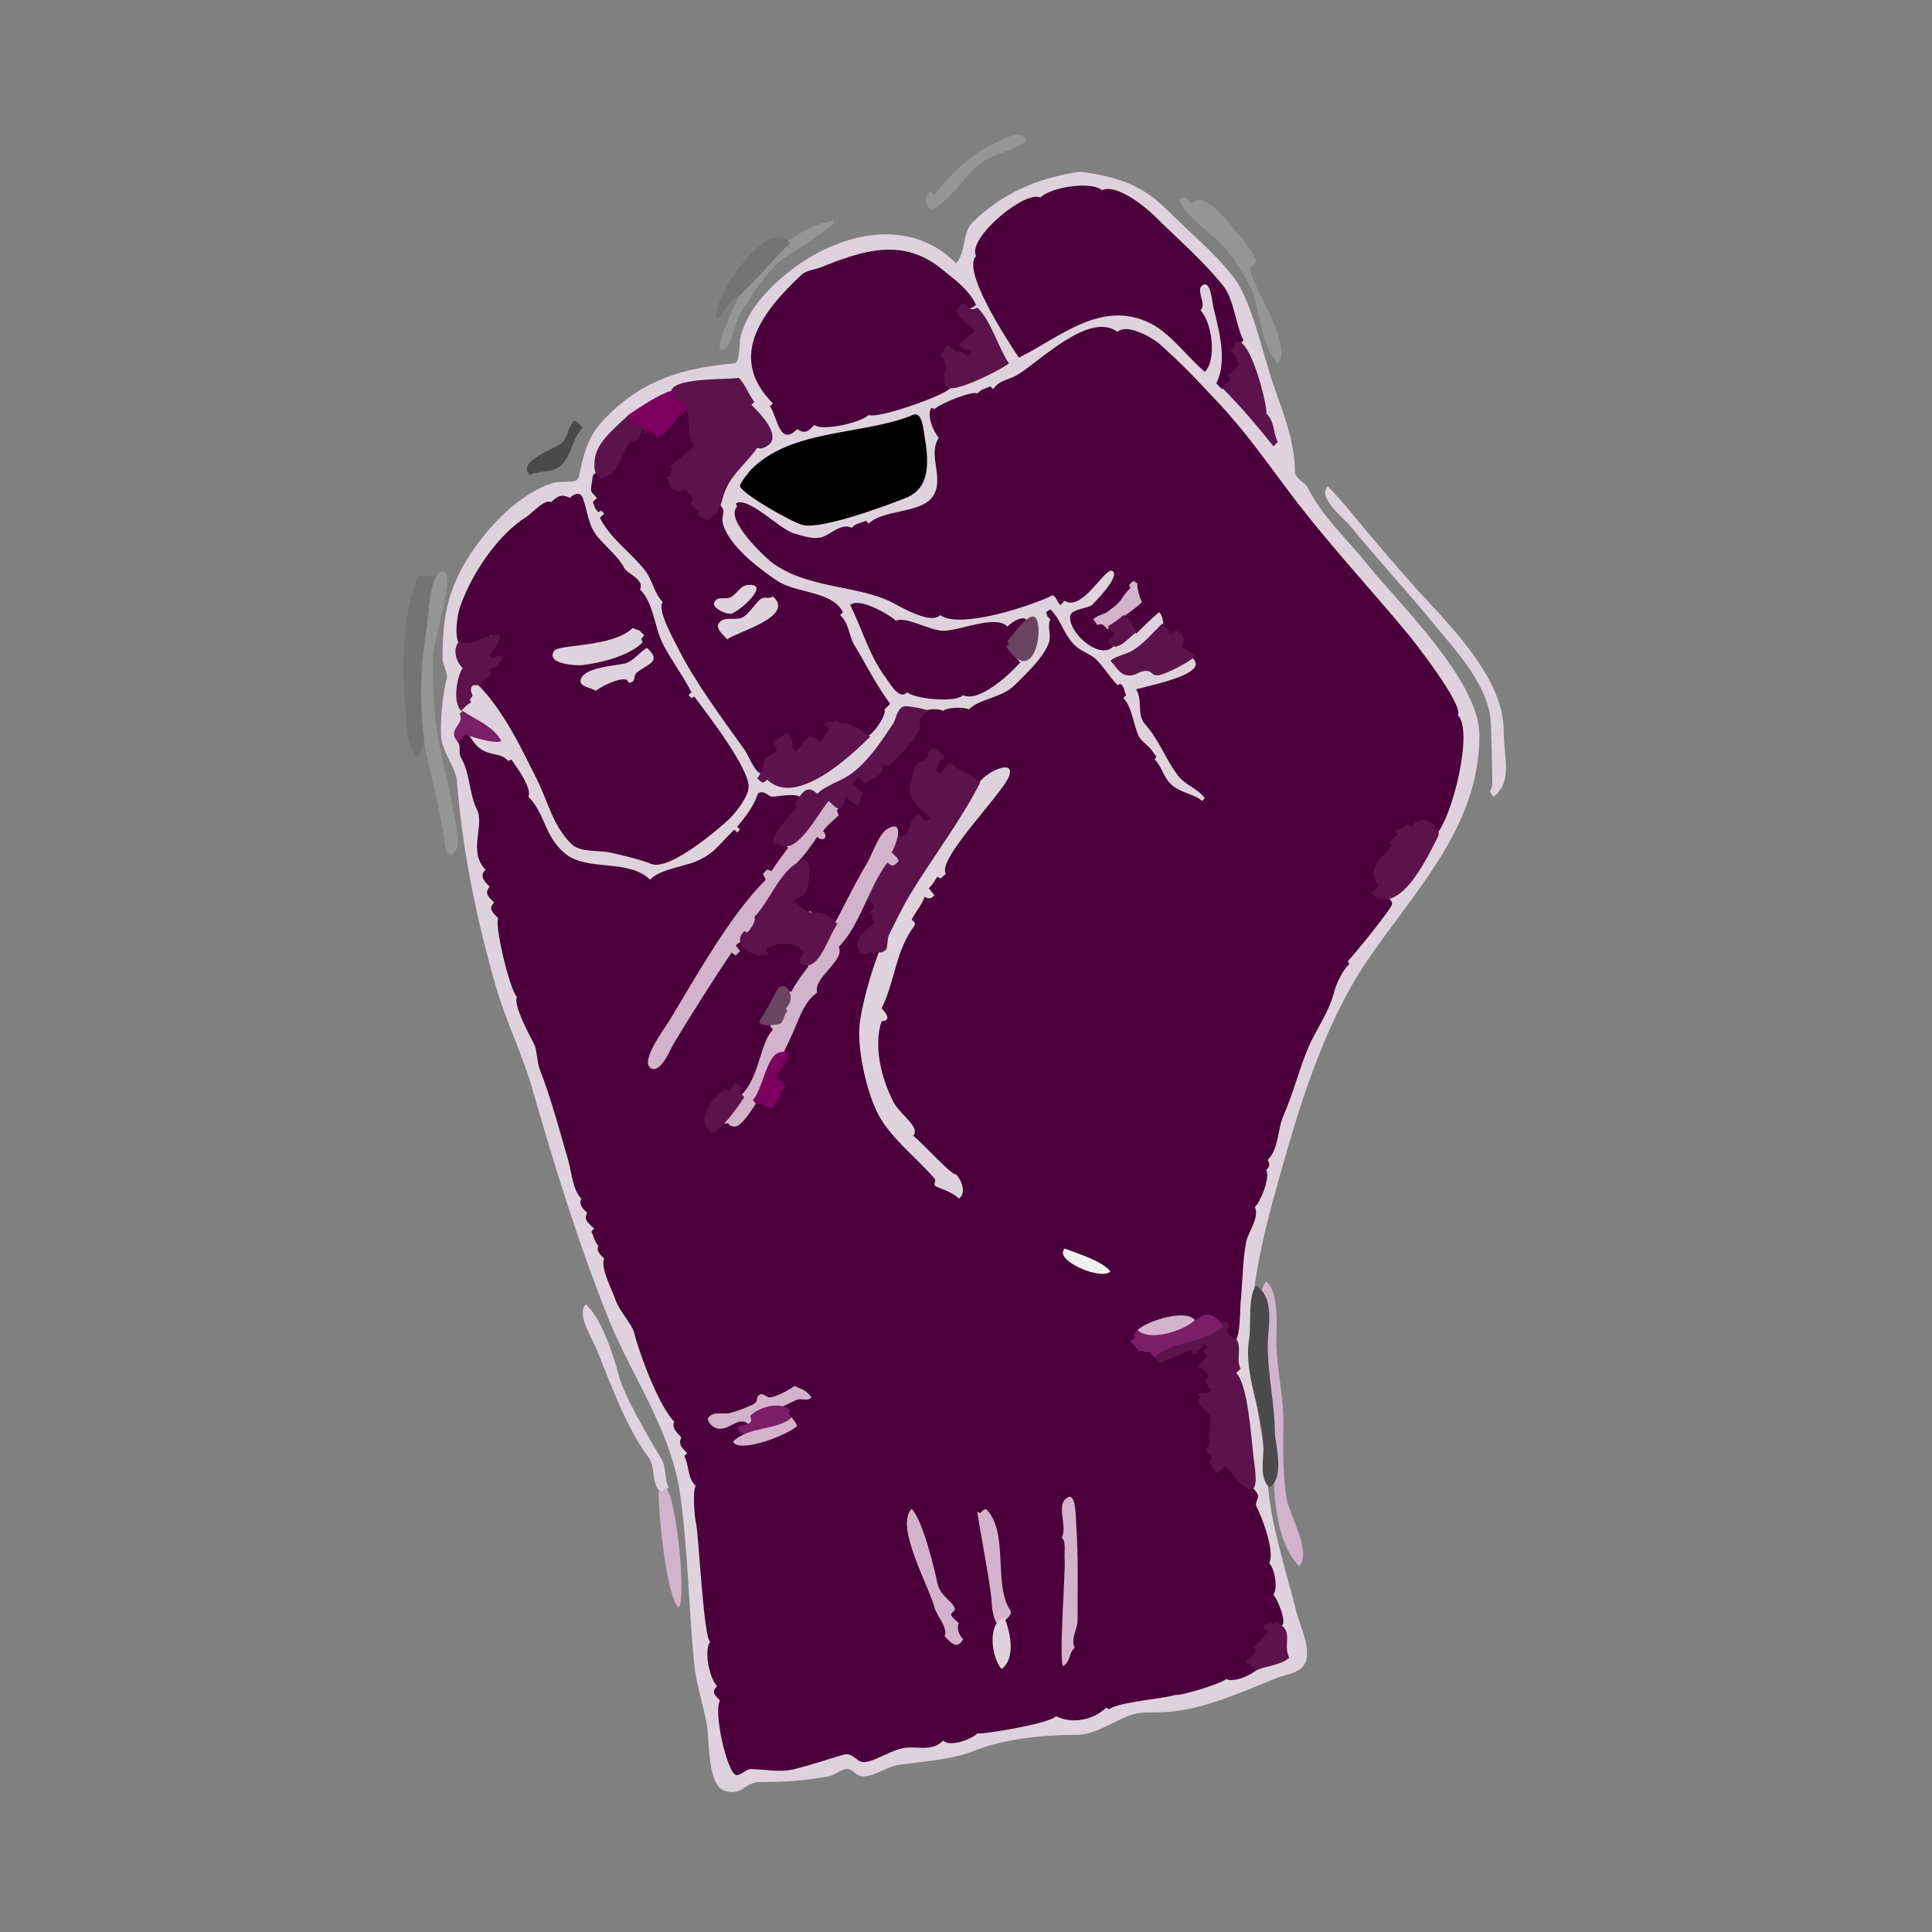<?xml version="1.0" encoding="UTF-8" standalone="no"?>
<!DOCTYPE svg PUBLIC "-//W3C//DTD SVG 1.1//EN" "http://www.w3.org/Graphics/SVG/1.1/DTD/svg11.dtd">
<!-- Created with Vectornator (http://vectornator.io/) -->
<svg height="100%" stroke-miterlimit="10" style="fill-rule:nonzero;clip-rule:evenodd;stroke-linecap:round;stroke-linejoin:round;" version="1.1" viewBox="0 0 16 16" width="100%" xml:space="preserve" xmlns="http://www.w3.org/2000/svg" xmlns:vectornator="http://vectornator.io" xmlns:xlink="http://www.w3.org/1999/xlink">
<rect x="0" y="0" width="16" height="16" fill="#808080" stroke="none"/>
<defs/>
<g id="Layer-1" vectornator:layerName="Layer 1">
<g opacity="1" vectornator:layerName="Group 1">
<path d="M8.947 1.422C8.598 1.472 8.3 1.597 8.047 1.849C7.972 1.924 7.998 2.1 7.917 2.18C7.418 1.681 6.633 2.046 6.271 2.512C6.207 2.594 6.149 2.708 6.129 2.808C6.122 2.842 6.13 3.005 6.081 3.009C5.661 3.048 5.336 3.139 5.027 3.448C4.878 3.597 4.846 3.714 4.802 3.909C4.798 3.928 4.795 3.973 4.767 3.981C4.704 3.998 4.631 3.982 4.565 4.004C4.231 4.116 3.891 4.518 3.76 4.845C3.68 5.046 3.665 5.231 3.665 5.461C3.665 5.5 3.711 5.578 3.701 5.615C3.669 5.728 3.645 5.963 3.653 6.101C3.661 6.223 3.775 6.358 3.784 6.468C3.828 7.037 3.946 7.61 4.104 8.161C4.185 8.448 4.327 8.731 4.411 9.026C4.595 9.667 4.792 10.302 5.039 10.921C5.229 11.394 5.556 11.841 5.631 12.366C5.699 12.837 5.702 13.313 5.75 13.787C5.767 13.958 5.828 14.127 5.856 14.296C5.874 14.4 5.858 14.782 5.998 14.829C6.148 14.879 6.164 14.758 6.295 14.758C6.504 14.758 6.656 14.748 6.863 14.711C6.907 14.703 6.985 14.639 7.029 14.651C7.068 14.662 7.096 14.711 7.147 14.711C7.246 14.711 7.345 14.63 7.443 14.616C7.653 14.586 7.881 14.574 8.071 14.498C8.324 14.396 8.661 14.367 8.924 14.367C9.058 14.367 9.216 14.262 9.338 14.213C9.452 14.168 9.521 14.188 9.67 14.178C9.973 14.156 10.303 14.005 10.582 13.893C10.656 13.864 10.765 13.858 10.807 13.775C10.865 13.658 10.765 13.465 10.736 13.349C10.652 13.011 10.524 12.629 10.499 12.283C10.471 11.896 10.357 11.485 10.357 11.098C10.357 10.569 10.509 10.05 10.653 9.547C10.803 9.023 11.004 8.434 11.304 7.984C11.704 7.385 12.252 6.859 12.252 6.089C12.252 5.636 11.577 4.991 11.328 4.679C11.159 4.468 10.949 4.277 10.831 4.04C10.806 3.991 10.724 3.963 10.724 3.909C10.724 3.645 10.618 3.403 10.534 3.151C10.461 2.931 10.36 2.489 10.227 2.311C10.068 2.099 9.865 1.938 9.682 1.754C9.497 1.57 9.329 1.472 8.947 1.422Z" fill="#ded3dc" fill-rule="nonzero" opacity="1" stroke="none"/>
<path d="M8.225 3.223C8.213 3.211 8.213 3.211 8.201 3.199C8.154 3.223 8.138 3.215 8.095 3.258C8.049 3.235 7.786 3.342 7.739 3.388C7.728 3.382 7.728 3.382 7.716 3.377C7.666 3.426 7.733 3.583 7.775 3.625C7.676 3.774 7.834 3.974 7.716 4.123C7.612 4.252 7.311 4.22 7.195 4.336C7.183 4.324 7.183 4.324 7.171 4.312C7.122 4.336 7.096 4.328 7.053 4.371C6.958 4.324 6.865 4.447 6.78 4.454C6.707 4.461 6.644 4.435 6.579 4.419C6.461 4.389 6.194 4.103 6.093 4.17C6.099 4.182 6.099 4.182 6.105 4.194C5.994 4.305 6.356 4.631 6.389 4.656C6.686 4.878 7.095 4.843 7.384 4.987C7.461 5.026 7.706 5.175 7.787 5.094C7.946 5.213 8.539 5.019 8.722 4.928C8.761 4.966 8.748 4.977 8.782 5.011C8.799 4.993 8.799 4.993 8.817 4.975C8.959 5.07 9.149 4.703 9.208 4.727C9.295 4.762 9.047 5.007 9.042 5.011C9.016 5.035 8.876 5.047 8.865 5.094C8.832 5.223 9.1 5.474 9.22 5.354C9.208 5.343 9.208 5.343 9.196 5.331C9.226 5.295 9.226 5.295 9.255 5.26C9.194 5.188 9.171 5.176 9.101 5.129C9.186 5.045 9.298 4.986 9.386 4.881C9.496 4.954 9.358 5.038 9.291 5.106C9.37 5.185 9.35 5.188 9.409 5.248C9.471 5.187 9.532 5.126 9.599 5.07C9.659 5.13 9.604 5.226 9.694 5.271C9.738 5.227 9.742 5.249 9.788 5.295C9.765 5.325 9.765 5.325 9.741 5.354C9.784 5.397 9.863 5.421 9.895 5.473C9.974 5.6 9.434 5.693 9.409 5.71C9.465 5.794 9.413 5.918 9.48 5.994C9.603 6.132 9.65 6.283 9.753 6.42C9.817 6.505 9.914 6.525 9.978 6.61C9.966 6.622 9.966 6.622 9.954 6.633C9.897 6.576 9.77 6.568 9.694 6.491C9.633 6.431 9.621 6.347 9.563 6.29C9.582 6.252 9.579 6.276 9.551 6.231C9.52 6.179 9.453 6.141 9.433 6.101C9.386 6.007 9.377 5.855 9.303 5.781C9.315 5.769 9.315 5.769 9.326 5.757C9.303 5.71 9.322 5.705 9.279 5.662C9.267 5.668 9.267 5.668 9.255 5.674C9.19 5.608 9.144 5.527 9.078 5.461C9.036 5.419 8.953 5.395 8.9 5.343C8.801 5.243 8.794 5.142 8.699 5.046C8.681 5.058 8.681 5.058 8.663 5.07C8.679 5.116 8.666 5.097 8.699 5.129C8.669 5.19 8.709 5.253 8.687 5.319C8.645 5.446 8.491 5.586 8.403 5.674C8.296 5.781 8.115 5.784 8.024 5.875C7.98 5.853 7.84 5.858 7.811 5.887C7.74 5.852 7.536 5.884 7.609 5.994C7.573 6.03 7.595 6.013 7.538 6.041C7.55 6.059 7.55 6.059 7.562 6.077C7.503 6.136 7.459 6.207 7.396 6.254C7.402 6.266 7.402 6.266 7.408 6.278C7.384 6.302 7.384 6.302 7.36 6.326C7.349 6.314 7.349 6.314 7.337 6.302C7.301 6.32 7.284 6.307 7.254 6.337C7.266 6.349 7.266 6.349 7.278 6.361C7.209 6.444 7.177 6.448 7.112 6.361C7.071 6.402 7.007 6.494 7.053 6.539C7.064 6.533 7.064 6.533 7.076 6.527C7.1 6.551 7.1 6.551 7.124 6.574C7.107 6.608 7.117 6.617 7.088 6.645C6.978 6.535 7.027 6.542 6.97 6.657C6.945 6.706 6.918 6.707 6.899 6.764C6.818 6.764 6.561 7.116 6.602 7.178C6.737 7.043 6.637 7.353 6.65 7.38C6.599 7.431 6.487 7.458 6.591 7.51C6.658 7.543 6.651 7.575 6.709 7.545C6.76 7.597 6.846 7.576 6.91 7.64C7.023 7.556 7.247 7.124 7.301 6.989C7.314 6.956 7.323 6.904 7.36 6.882C7.402 6.857 7.441 6.934 7.455 6.953C7.542 6.91 7.55 6.835 7.609 6.776C7.673 6.839 7.664 6.839 7.728 6.776C7.672 6.665 7.466 6.599 7.621 6.444C7.578 6.358 7.686 6.272 7.739 6.219C7.763 6.237 7.763 6.237 7.787 6.254C7.686 6.355 7.768 6.305 7.728 6.385C7.786 6.443 7.787 6.444 7.858 6.408C7.846 6.397 7.846 6.397 7.834 6.385C7.846 6.373 7.846 6.373 7.858 6.361C7.892 6.395 8.115 6.52 8.142 6.503C8.16 6.493 8.322 6.288 8.343 6.397C8.356 6.458 8.165 6.646 8.118 6.693C7.876 6.936 7.675 7.319 7.526 7.616C7.538 7.628 7.538 7.628 7.55 7.64C7.458 7.732 7.235 8.332 7.313 8.41C7.281 8.442 7.3 8.43 7.254 8.445C7.254 8.851 7.345 9.237 7.657 9.523C7.703 9.566 7.965 9.782 7.941 9.855C7.917 9.926 7.781 9.807 7.763 9.784C7.618 9.59 7.387 9.42 7.289 9.192C7.207 9.001 7.121 8.687 7.159 8.457C7.17 8.389 7.319 7.904 7.313 7.889C7.289 7.829 7.195 7.877 7.171 7.901C7.135 7.865 7.121 7.844 7.159 7.806C7.114 7.761 7.155 7.739 7.195 7.699C7.264 7.769 7.333 7.755 7.242 7.664C7.254 7.652 7.254 7.652 7.266 7.64C7.254 7.628 7.254 7.628 7.242 7.616C7.26 7.58 7.259 7.6 7.23 7.557C7.242 7.545 7.242 7.545 7.254 7.534C7.266 7.539 7.266 7.539 7.278 7.545C7.329 7.494 7.21 7.395 7.171 7.415C7.076 7.463 7.057 7.654 7.029 7.723C7.008 7.774 6.898 7.793 6.934 7.865C6.904 7.895 6.904 7.895 6.875 7.924C6.881 7.936 6.881 7.936 6.887 7.948C6.731 8.103 6.629 8.356 6.531 8.552C6.514 8.586 6.415 8.687 6.437 8.73C6.449 8.754 6.489 8.767 6.508 8.777C6.456 8.829 6.456 8.864 6.401 8.919C6.413 8.931 6.413 8.931 6.425 8.943C6.413 8.955 6.413 8.955 6.401 8.967C6.431 8.996 6.444 8.989 6.484 9.002C6.46 9.026 6.46 9.026 6.437 9.05C6.443 9.061 6.443 9.061 6.449 9.073C6.419 9.103 6.407 9.091 6.377 9.121C6.383 9.132 6.383 9.132 6.389 9.144C6.377 9.156 6.377 9.156 6.366 9.168C6.342 9.144 6.342 9.144 6.318 9.121C6.286 9.137 6.278 9.124 6.247 9.109C6.201 9.155 6.182 9.233 6.129 9.286C6.106 9.31 5.992 9.274 5.892 9.357C5.798 9.264 5.935 9.125 6.01 9.05C6.022 9.061 6.022 9.061 6.034 9.073C6.091 9.016 6.069 9.044 6.105 8.99C6.117 9.002 6.117 9.002 6.129 9.014C6.117 9.026 6.117 9.026 6.105 9.038C6.122 9.071 6.111 9.055 6.141 9.085C6.209 9.039 6.402 8.647 6.354 8.599C6.449 8.505 6.413 8.528 6.33 8.445C6.39 8.385 6.427 8.271 6.484 8.185C6.625 8.298 6.762 8.037 6.662 7.936C6.695 7.887 6.68 7.848 6.638 7.806C6.626 7.818 6.626 7.818 6.614 7.83C6.577 7.792 6.597 7.815 6.555 7.759C6.479 7.834 6.386 7.798 6.306 7.877C6.243 7.829 6.17 7.827 6.105 7.794C5.885 8.014 5.755 8.331 5.584 8.588C5.556 8.629 5.466 8.854 5.406 8.824C5.341 8.792 5.57 8.461 5.608 8.398C5.808 8.065 6.03 7.719 6.247 7.415C6.341 7.283 6.466 7.19 6.543 7.036C6.504 6.997 6.473 6.975 6.437 6.93C6.518 6.848 6.523 6.781 6.626 6.693C6.614 6.675 6.614 6.675 6.602 6.657C6.717 6.542 6.434 6.598 6.401 6.598C6.359 6.598 6.349 6.555 6.295 6.562C6.284 6.564 6.274 6.575 6.271 6.586C6.24 6.68 6.174 6.763 6.105 6.847C6.117 6.858 6.117 6.858 6.129 6.87C6.117 6.882 6.117 6.882 6.105 6.894C6.093 6.882 6.093 6.882 6.081 6.87C5.935 7.016 5.919 7.058 5.797 7.119C5.67 7.182 5.477 7.19 5.383 7.285C5.209 7.111 4.867 7.218 4.684 7.072C4.508 6.931 4.517 6.739 4.376 6.598C4.409 6.532 4.28 6.352 4.234 6.29C4.222 6.296 4.222 6.296 4.21 6.302C4.143 6.235 4.086 6.258 4.009 6.219C3.922 6.176 3.907 6.106 3.855 6.053C3.789 6.119 3.808 6.087 3.784 6.136C3.827 6.179 3.789 6.227 3.819 6.278C3.893 6.401 3.885 6.576 3.95 6.705C4.015 6.835 3.873 7.054 4.021 7.202C3.967 7.256 4.012 7.3 4.056 7.344C4.006 7.395 4.048 7.431 4.092 7.474C4.039 7.527 4.084 7.561 4.127 7.605C4.091 7.641 4.218 8.193 4.281 8.256C4.248 8.323 4.389 8.579 4.423 8.647C4.45 8.7 4.446 8.798 4.471 8.86C4.563 9.091 4.636 9.369 4.708 9.618C4.734 9.711 4.744 9.856 4.814 9.926C4.79 9.975 4.828 10.011 4.862 10.044C4.831 10.106 4.875 10.129 4.921 10.175C4.909 10.187 4.909 10.187 4.897 10.198C4.918 10.241 4.922 10.282 4.956 10.317C4.934 10.361 4.973 10.392 5.004 10.423C4.968 10.494 5.073 10.691 5.098 10.767C5.129 10.858 5.234 10.964 5.252 11.039C5.298 11.22 5.458 11.647 5.584 11.774C5.559 11.824 5.609 11.869 5.643 11.904C5.614 11.962 5.648 11.991 5.691 12.034C5.679 12.046 5.679 12.046 5.667 12.058C5.71 12.143 5.689 12.233 5.762 12.306C5.735 12.333 5.751 12.562 5.762 12.602C5.788 12.708 5.824 13.541 5.88 13.597C5.829 13.674 5.874 13.899 5.939 13.964C5.889 14.015 5.919 14.039 5.963 14.083C5.907 14.167 6.016 14.666 6.093 14.699C6.124 14.712 6.181 14.651 6.212 14.651C6.341 14.651 6.454 14.683 6.579 14.651C6.721 14.616 6.85 14.571 6.981 14.533C7.076 14.506 7.088 14.606 7.171 14.592C7.272 14.575 7.394 14.484 7.503 14.474C7.616 14.463 7.72 14.505 7.811 14.415C7.867 14.471 8.045 14.405 8.095 14.355C8.107 14.368 8.679 14.28 8.746 14.213C8.879 14.28 9.058 14.244 9.161 14.142C9.192 14.158 9.176 14.158 9.208 14.142C9.31 14.091 9.707 14.058 9.729 14.036C9.762 14.052 10.12 13.941 10.155 13.905C10.219 13.937 10.368 13.871 10.416 13.822C10.386 13.793 10.386 13.793 10.357 13.763C10.392 13.722 10.392 13.722 10.428 13.68C10.416 13.668 10.416 13.668 10.404 13.657C10.454 13.582 10.51 13.515 10.57 13.455C10.699 13.52 10.579 13.239 10.546 13.207C10.583 13.151 10.559 12.994 10.511 12.946C10.561 12.845 10.448 12.559 10.404 12.472C10.39 12.444 10.429 12.406 10.416 12.377C10.392 12.324 10.333 12.294 10.298 12.247C10.286 12.253 10.286 12.253 10.274 12.259C10.244 12.229 10.244 12.229 10.215 12.2C10.232 12.182 10.232 12.182 10.25 12.164C10.198 12.112 10.199 12.161 10.155 12.117C10.12 12.147 10.12 12.147 10.084 12.176C10.052 12.143 10.058 12.137 10.073 12.093C10.145 12.093 10.117 12.043 10.084 12.01C10.05 12.028 10.031 12.021 10.013 11.987C10.025 11.975 10.025 11.975 10.037 11.963C10.015 11.919 10.05 11.903 10.084 11.88C10.034 11.779 10.054 11.682 9.942 11.608C9.989 11.546 10.004 11.57 10.061 11.513C10.017 11.469 9.987 11.445 10.037 11.395C9.992 11.349 10.021 11.379 9.954 11.3C9.995 11.259 10.054 11.245 10.002 11.193C10.019 11.175 10.019 11.175 10.037 11.158C9.992 11.068 9.937 11.128 9.883 11.181C9.871 11.169 9.871 11.169 9.859 11.158C9.775 11.2 9.697 11.221 9.611 11.264C9.569 11.223 9.559 11.148 9.492 11.181C9.48 11.169 9.48 11.169 9.469 11.158C9.457 11.164 9.457 11.164 9.445 11.169C9.415 11.14 9.415 11.14 9.386 11.11C9.403 11.092 9.403 11.092 9.421 11.075C9.415 11.063 9.415 11.063 9.409 11.051C9.458 11.002 9.765 10.881 9.848 10.909C9.855 10.911 9.889 10.974 9.919 10.956C9.952 10.936 10.017 10.899 10.061 10.921C10.096 10.938 10.118 10.979 10.155 10.992C10.155 11.039 10.164 11.019 10.132 11.051C10.15 11.075 10.15 11.075 10.167 11.098C10.213 11.083 10.194 11.078 10.227 11.11C10.274 11.063 10.268 10.847 10.274 10.79C10.291 10.623 10.29 10.438 10.321 10.281C10.336 10.209 10.433 10.079 10.392 9.997C10.441 9.948 10.52 9.755 10.487 9.689C10.517 9.659 10.518 9.644 10.499 9.606C10.592 9.513 10.579 9.352 10.629 9.239C10.713 9.05 10.761 8.843 10.842 8.659C10.897 8.535 11.009 8.37 11.044 8.232C11.065 8.148 11.113 8.044 11.174 7.984C11.168 7.972 11.168 7.972 11.162 7.96C11.209 7.913 11.529 7.521 11.529 7.486C11.529 7.445 11.468 7.41 11.435 7.427C11.417 7.409 11.417 7.409 11.399 7.391C11.482 7.287 11.335 7.231 11.446 7.119C11.458 7.125 11.458 7.125 11.47 7.131C11.519 7.082 11.5 7.065 11.553 7.012C11.541 6.995 11.541 6.995 11.529 6.977C11.562 6.945 11.58 6.962 11.612 6.93C11.595 6.906 11.595 6.906 11.577 6.882C11.617 6.842 11.62 6.886 11.66 6.847C11.696 6.883 11.649 6.906 11.695 6.93C11.752 6.958 11.743 6.871 11.719 6.847C11.742 6.823 11.742 6.823 11.766 6.799C11.827 6.845 11.793 6.85 11.837 6.894C11.874 6.876 11.854 6.877 11.896 6.906C12.023 6.78 12.206 6.054 12.074 5.923C12.12 5.832 11.708 5.308 11.648 5.236C11.326 4.85 10.976 4.474 10.677 4.075C10.487 3.822 10.308 3.565 10.073 3.317C9.99 3.23 9.909 3.142 9.824 3.057C9.755 2.988 9.683 2.921 9.611 2.855C9.548 2.798 9.331 2.673 9.255 2.749C9.023 2.574 8.609 2.995 8.426 3.104C8.357 3.146 8.276 3.146 8.225 3.223Z" fill="#4b003b" fill-rule="nonzero" opacity="1" stroke="none"/>
<path d="M4.719 4.123C4.654 4.09 4.619 4.105 4.565 4.158C4.509 4.13 4.408 4.249 4.364 4.277C4.116 4.432 3.897 4.766 3.807 5.035C3.783 5.108 3.734 5.421 3.89 5.343C3.953 5.406 4.017 5.293 4.068 5.26C4.12 5.312 4.082 5.329 4.032 5.378C4.048 5.41 4.048 5.394 4.032 5.425C4.062 5.455 4.062 5.455 4.092 5.485C4.027 5.549 4.005 5.587 3.961 5.674C4.17 5.883 4.319 6.2 4.447 6.456C4.54 6.641 4.574 6.831 4.731 6.989C4.804 7.062 4.964 7.04 5.051 7.06C5.157 7.083 5.309 7.12 5.394 7.155C5.547 7.216 5.975 6.846 6.046 6.776C6.103 6.718 6.2 6.591 6.2 6.515C6.2 6.357 5.861 5.917 5.75 5.769C5.738 5.775 5.738 5.775 5.726 5.781C5.714 5.769 5.714 5.769 5.702 5.757C5.714 5.745 5.714 5.745 5.726 5.733C5.657 5.595 5.559 5.469 5.489 5.331C5.417 5.187 5.415 4.996 5.3 4.881C5.341 4.797 5.194 4.753 5.169 4.703C5.129 4.621 5.014 4.521 4.956 4.454C4.868 4.353 4.869 4.238 4.826 4.123C4.804 4.065 4.747 4.095 4.719 4.123Z" fill="#4b003b" fill-rule="nonzero" opacity="1" stroke="none"/>
<path d="M5.679 3.377C5.645 3.393 5.565 3.407 5.548 3.448C5.536 3.479 5.512 3.572 5.477 3.59C5.42 3.619 5.417 3.496 5.347 3.566C5.306 3.525 5.291 3.539 5.252 3.578C5.27 3.613 5.267 3.593 5.252 3.637C5.24 3.631 5.24 3.631 5.229 3.625C5.155 3.699 5.099 3.795 5.063 3.886C5.039 3.947 4.918 3.884 4.909 3.945C4.889 4.084 4.882 4.061 4.944 4.123C4.927 4.14 4.927 4.14 4.909 4.158C4.931 4.202 4.914 4.199 4.956 4.241C4.968 4.235 4.968 4.235 4.98 4.229C4.992 4.241 4.992 4.241 5.004 4.253C4.986 4.271 4.986 4.271 4.968 4.288C5.052 4.457 5.215 4.568 5.335 4.715C5.405 4.801 5.417 4.915 5.489 4.987C5.437 5.04 5.574 5.287 5.608 5.354C5.755 5.649 5.969 5.933 6.164 6.207C6.201 6.259 6.232 6.356 6.283 6.397C6.338 6.441 6.368 6.308 6.377 6.278C6.442 6.278 6.475 6.224 6.449 6.172C6.478 6.142 6.478 6.142 6.508 6.112C6.526 6.13 6.526 6.13 6.543 6.148C6.526 6.182 6.54 6.227 6.567 6.254C6.64 6.218 6.638 6.134 6.697 6.112C6.756 6.09 6.766 6.196 6.816 6.172C6.856 6.151 6.902 6.056 6.863 6.018C6.875 6.006 6.875 6.006 6.887 5.994C6.918 6.01 6.903 6.01 6.934 5.994C6.946 6.006 6.946 6.006 6.958 6.018C6.969 6.012 6.99 5.997 7.005 6.006C7.059 6.038 7.094 6.07 7.147 6.101C7.207 6.134 7.347 5.919 7.325 5.875C7.349 5.852 7.349 5.852 7.372 5.828C7.258 5.676 7.172 5.502 7.076 5.343C7.026 5.26 7.038 5.174 6.958 5.094C6.97 5.082 6.97 5.082 6.981 5.07C6.892 4.892 6.596 4.916 6.437 4.81C6.294 4.715 6.033 4.519 5.987 4.336C5.968 4.262 6.022 4.241 5.963 4.182C5.904 4.226 5.923 4.234 5.868 4.288C5.803 4.229 5.803 4.229 5.738 4.17C5.837 4.071 5.57 4.023 5.537 3.957C5.582 3.912 5.588 3.909 5.608 3.85C5.806 3.85 5.626 3.951 5.797 3.779C5.779 3.756 5.779 3.756 5.762 3.732C5.773 3.72 5.773 3.72 5.785 3.708C5.715 3.614 5.762 3.46 5.679 3.377Z" fill="#4b003b" fill-rule="nonzero" opacity="1" stroke="none"/>
<path d="M8.616 1.636C8.49 1.573 8.008 1.971 8.083 2.121C7.963 2.241 8.34 2.815 8.438 2.962C8.783 2.79 9.124 2.476 9.528 2.678C9.692 2.76 9.83 2.953 9.978 3.08C10.079 2.979 10.037 2.665 9.942 2.571C10 2.514 9.89 2.396 9.966 2.358C10.028 2.327 10.041 2.516 10.049 2.547C10.098 2.745 10.165 2.991 10.073 3.175C10.096 3.199 10.096 3.199 10.12 3.223C10.169 3.186 10.185 3.193 10.227 3.151C10.209 3.134 10.209 3.134 10.191 3.116C10.203 3.104 10.203 3.104 10.215 3.092C10.338 3.154 10.24 2.928 10.215 2.903C10.256 2.861 10.256 2.861 10.298 2.82C10.235 2.694 10.219 2.479 10.132 2.37C9.958 2.152 9.759 1.985 9.563 1.79C9.487 1.713 9.244 1.517 9.125 1.576C9.047 1.498 8.704 1.547 8.616 1.636Z" fill="#4b003b" fill-rule="nonzero" opacity="1" stroke="none"/>
<path d="M6.401 3.341C6.389 3.353 6.389 3.353 6.377 3.365C6.442 3.462 6.456 3.701 6.602 3.554C6.667 3.597 6.692 3.572 6.745 3.519C6.799 3.573 7.127 3.503 7.195 3.436C7.269 3.473 7.854 3.265 7.87 3.211C7.881 3.172 7.844 3.126 7.822 3.104C7.911 3.015 7.868 3.024 7.811 2.938C7.834 2.915 7.834 2.915 7.858 2.891C7.886 2.919 7.902 2.946 7.941 2.926C7.978 2.964 7.956 2.943 8.012 2.986C8.078 2.919 8.068 2.912 8 2.844C8.038 2.805 8.049 2.818 8.083 2.784C8.077 2.772 8.077 2.772 8.071 2.761C8.083 2.749 8.083 2.749 8.095 2.737C8.041 2.684 7.975 2.639 7.941 2.571C7.959 2.553 7.959 2.553 7.976 2.536C8.017 2.563 8.048 2.559 8.083 2.524C8.018 2.393 7.912 2.32 7.799 2.228C7.473 1.961 7.136 2.078 6.792 2.216C6.743 2.235 6.678 2.238 6.638 2.275C6.297 2.594 6.026 2.965 6.401 3.341Z" fill="#4b003b" fill-rule="nonzero" opacity="1" stroke="none"/>
<path d="M7.562 3.436C7.152 3.606 6.562 3.547 6.223 3.886C6.211 3.898 6.121 4.006 6.129 4.028C6.151 4.094 6.562 4.328 6.65 4.348C6.812 4.384 7.334 4.19 7.503 4.123C7.711 4.039 7.69 3.813 7.657 3.613C7.647 3.556 7.637 3.405 7.562 3.436Z" fill="#000000" fill-rule="nonzero" opacity="1" stroke="none"/>
<path d="M7.041 5.011C7.142 5.213 7.199 5.431 7.337 5.615C7.375 5.666 7.447 5.801 7.514 5.733C7.567 5.786 7.909 5.824 7.976 5.757C8.108 5.823 8.373 5.575 8.45 5.485C8.411 5.445 8.386 5.412 8.355 5.366C8.633 5.067 8.446 5.086 8.343 5.189C8.242 5.087 7.954 5.224 7.811 5.224C7.704 5.224 7.501 5.101 7.42 5.141C7.374 5.095 7.111 4.94 7.041 5.011Z" fill="#4b003b" fill-rule="nonzero" opacity="1" stroke="none"/>
<path d="M5.75 3.684C5.688 3.762 5.616 3.794 5.548 3.862C5.56 3.874 5.56 3.874 5.572 3.886C5.503 3.969 5.545 4.118 5.679 4.052C5.72 4.093 5.762 4.122 5.714 4.17C5.75 4.206 5.75 4.206 5.785 4.241C5.779 4.253 5.779 4.253 5.773 4.265C5.806 4.297 5.824 4.28 5.856 4.312C5.996 4.219 5.959 4.154 6.022 4.028C6.083 3.907 6.198 3.817 6.271 3.708C6.301 3.723 6.338 3.706 6.366 3.684C6.472 3.6 6.283 3.412 6.223 3.353C6.235 3.341 6.235 3.341 6.247 3.329C6.196 3.262 6.176 3.187 6.117 3.128C6.077 3.148 5.525 3.116 5.56 3.258C5.583 3.348 5.668 3.335 5.691 3.412C5.714 3.495 5.689 3.623 5.75 3.684Z" fill="#5c134c" fill-rule="nonzero" opacity="1" stroke="none"/>
<path d="M8.095 6.551C7.634 7.011 7.227 7.822 7.124 8.445C7.088 8.662 7.175 9.033 7.266 9.215C7.366 9.417 7.587 9.583 7.739 9.76C7.761 9.785 7.712 9.811 7.763 9.831C7.818 9.853 7.893 9.878 7.941 9.926C8.007 9.882 7.963 9.771 7.917 9.725C7.885 9.741 7.633 9.458 7.562 9.405C7.629 9.337 7.45 9.229 7.396 9.121C7.301 8.931 7.231 8.667 7.301 8.457C7.39 8.457 7.333 8.382 7.301 8.351C7.413 8.126 7.415 7.875 7.574 7.664C7.589 7.644 7.558 7.625 7.55 7.616C7.582 7.552 7.634 7.495 7.657 7.427C7.694 7.446 7.709 7.445 7.739 7.415C7.716 7.386 7.716 7.386 7.692 7.356C7.725 7.323 7.738 7.299 7.763 7.261C7.804 7.282 7.78 7.278 7.834 7.237C7.75 7.125 8.296 6.58 8.355 6.432C8.43 6.245 8.043 6.446 8.095 6.551Z" fill="#ded3dc" fill-rule="nonzero" opacity="1" stroke="none"/>
<path d="M7.68 6.231C7.714 6.299 7.613 6.291 7.585 6.337C7.568 6.367 7.551 6.472 7.538 6.503C7.498 6.604 7.65 6.722 7.704 6.776C7.638 6.841 7.645 6.722 7.585 6.752C7.533 6.778 7.53 6.961 7.443 6.918C7.327 7.034 7.234 7.265 7.159 7.415C7.22 7.476 7.193 7.445 7.242 7.51C7.224 7.534 7.224 7.534 7.206 7.557C7.218 7.569 7.218 7.569 7.23 7.581C7.212 7.617 7.213 7.597 7.242 7.64C7.204 7.678 7.159 7.707 7.124 7.747C7.095 7.78 7.078 7.953 7.206 7.889C7.254 7.865 7.288 7.914 7.337 7.865C7.351 7.851 7.349 7.769 7.36 7.747C7.409 7.65 7.465 7.529 7.526 7.427C7.722 7.1 7.967 6.783 8.118 6.479C8.041 6.402 7.943 6.387 7.87 6.314C7.819 6.339 7.821 6.375 7.787 6.408C7.769 6.397 7.769 6.397 7.751 6.385C7.78 6.328 7.752 6.319 7.822 6.266C7.749 6.204 7.743 6.168 7.68 6.231Z" fill="#5c134c" fill-rule="nonzero" opacity="1" stroke="none"/>
<path d="M9.551 11.229C9.581 11.258 9.581 11.258 9.611 11.288C9.693 11.247 9.776 11.223 9.859 11.181C9.877 11.199 9.877 11.199 9.895 11.217C9.937 11.189 9.93 11.158 9.978 11.134C9.99 11.146 9.99 11.146 10.002 11.158C9.984 11.175 9.984 11.175 9.966 11.193C9.984 11.211 9.984 11.211 10.002 11.229C9.87 11.36 9.934 11.275 10.013 11.395C9.963 11.445 9.993 11.469 10.037 11.513C9.997 11.553 9.972 11.522 9.919 11.549C9.93 11.56 9.93 11.56 9.942 11.572C9.868 11.647 10.025 11.669 10.025 11.75C10.025 11.786 10.009 11.955 10.013 11.963C9.97 12.006 10 12.033 10.037 12.07C10.025 12.087 10.025 12.087 10.013 12.105C10.05 12.142 10.031 12.173 10.084 12.2C10.114 12.17 10.114 12.17 10.144 12.141C10.22 12.202 10.243 12.292 10.345 12.33C10.431 12.362 10.391 12.149 10.38 12.058C10.361 11.896 10.335 11.467 10.238 11.371C10.256 11.353 10.256 11.353 10.274 11.335C10.238 11.263 10.277 11.182 10.25 11.11C10.238 11.076 10.176 11.075 10.167 11.039C10.154 10.988 10.209 10.971 10.155 10.944C10.148 10.941 10.138 10.94 10.132 10.944C9.959 11.059 9.693 11.087 9.551 11.229Z" fill="#5c134c" fill-rule="nonzero" opacity="1" stroke="none"/>
<path d="M6.543 8.28C6.506 8.317 6.468 8.319 6.496 8.374C6.453 8.417 6.416 8.454 6.377 8.493C6.389 8.511 6.389 8.511 6.401 8.528C6.301 8.628 6.295 8.867 6.176 9.026C6.134 9.081 6.034 9.192 6.022 9.251C6.008 9.32 6.079 9.353 6.129 9.31C6.264 9.194 6.533 8.643 6.602 8.469C6.637 8.383 6.682 8.278 6.768 8.22C6.728 8.099 7.003 7.955 6.946 7.841C7.123 7.664 7.194 7.349 7.349 7.143C7.39 7.184 7.404 7.17 7.443 7.131C7.422 7.087 7.438 7.113 7.384 7.06C7.407 7.029 7.505 6.786 7.36 6.858C7.275 6.901 7.229 7.067 7.183 7.143C7.029 7.4 6.905 7.695 6.745 7.936C6.702 8 6.513 8.22 6.543 8.28Z" fill="#d3b3cc" fill-rule="nonzero" opacity="1" stroke="none"/>
<path d="M6.389 7.214C6.338 7.197 6.363 7.193 6.318 7.237C6.326 7.253 6.334 7.269 6.342 7.285C6.051 7.576 5.788 8.047 5.548 8.445C5.508 8.514 5.29 8.796 5.394 8.848C5.473 8.888 5.553 8.686 5.584 8.635C5.736 8.382 5.894 8.134 6.058 7.889C6.075 7.901 6.075 7.901 6.093 7.913C6.111 7.895 6.111 7.895 6.129 7.877C6.111 7.853 6.111 7.853 6.093 7.83C6.147 7.776 6.315 7.681 6.271 7.593C6.326 7.537 6.622 7.182 6.602 7.143C6.664 7.081 6.72 7.002 6.768 6.93C6.816 6.978 6.864 6.93 6.816 6.882C6.861 6.822 6.898 6.8 6.946 6.752C6.924 6.709 6.917 6.607 6.875 6.586C6.846 6.572 6.741 6.737 6.721 6.764C6.609 6.913 6.493 7.058 6.389 7.214Z" fill="#d3b3cc" fill-rule="nonzero" opacity="1" stroke="none"/>
<path d="M6.247 7.593C6.265 7.629 6.216 7.694 6.188 7.723C6.176 7.717 6.176 7.717 6.164 7.711C6.031 7.845 6.31 7.957 6.366 7.901C6.354 7.883 6.354 7.883 6.342 7.865C6.411 7.796 6.614 7.794 6.662 7.889C6.559 7.992 6.684 8.033 6.756 7.96C6.827 7.889 6.872 7.745 6.934 7.652C6.814 7.511 6.74 7.59 6.662 7.534C6.63 7.511 6.604 7.475 6.567 7.462C6.606 7.423 6.645 7.439 6.674 7.391C6.69 7.364 6.754 7.067 6.626 7.131C6.454 7.217 6.374 7.466 6.247 7.593Z" fill="#5c134c" fill-rule="nonzero" opacity="1" stroke="none"/>
<path d="M6.768 6.574C6.666 6.472 6.621 6.615 6.579 6.657C6.591 6.669 6.591 6.669 6.602 6.681C6.562 6.732 6.359 6.935 6.413 6.989C6.425 6.983 6.425 6.983 6.437 6.977C6.581 7.121 6.765 6.748 6.863 6.633C6.969 6.739 6.969 6.707 7.005 6.598C7.136 6.71 7.098 6.674 7.147 6.574C7.106 6.533 7.106 6.533 7.064 6.491C7.088 6.462 7.088 6.462 7.112 6.432C7.146 6.466 7.129 6.447 7.159 6.491C7.184 6.467 7.292 6.423 7.301 6.397C7.331 6.309 7.269 6.381 7.325 6.326C7.343 6.337 7.343 6.337 7.36 6.349C7.416 6.294 7.678 6.039 7.609 5.97C7.665 5.9 7.636 5.925 7.692 5.887C7.681 5.876 7.506 5.838 7.479 5.852C7.423 5.88 7.423 5.954 7.396 5.994C7.305 6.131 7.201 6.29 7.064 6.397C6.962 6.476 6.845 6.497 6.768 6.574Z" fill="#5c134c" fill-rule="nonzero" opacity="1" stroke="none"/>
<path d="M6.827 5.994C6.845 6.018 6.845 6.018 6.863 6.041C6.827 6.086 6.826 6.114 6.792 6.148C6.705 6.061 6.647 6.121 6.614 6.219C6.574 6.219 6.596 6.225 6.555 6.183C6.577 6.141 6.552 6.097 6.52 6.065C6.46 6.124 6.446 6.103 6.401 6.148C6.488 6.264 6.367 6.215 6.33 6.302C6.315 6.338 6.309 6.406 6.271 6.444C6.31 6.483 6.315 6.495 6.354 6.456C6.594 6.696 7.068 6.239 7.206 6.101C7.171 6.065 7.009 5.968 6.958 5.994C6.946 5.982 6.946 5.982 6.934 5.97C6.89 5.992 6.87 5.951 6.827 5.994Z" fill="#5c134c" fill-rule="nonzero" opacity="1" stroke="none"/>
<path d="M10.996 4.028C10.905 4.119 11.13 4.292 11.186 4.36C11.409 4.633 11.649 4.892 11.873 5.165C12.058 5.391 12.334 5.68 12.347 5.994C12.353 6.16 12.358 6.325 12.358 6.491C12.358 6.554 12.312 6.539 12.37 6.598C12.531 6.469 12.453 6.281 12.453 6.053C12.453 5.58 11.937 5.115 11.66 4.798C11.56 4.684 11.462 4.569 11.364 4.454C11.242 4.313 11.128 4.159 10.996 4.028Z" fill="#ded3dc" fill-rule="nonzero" opacity="1" stroke="none"/>
<path d="M3.452 6.266C3.519 6.216 3.536 6.017 3.535 5.935C3.53 5.631 3.504 5.458 3.547 5.2C3.562 5.11 3.668 4.824 3.606 4.762C3.554 4.788 3.479 4.735 3.452 4.798C3.333 5.077 3.326 5.574 3.357 5.852C3.371 5.976 3.361 6.175 3.452 6.266Z" fill="#747474" fill-rule="nonzero" opacity="1" stroke="none"/>
<path d="M10.487 10.613C10.384 10.716 10.501 10.999 10.487 11.134C10.462 11.387 10.546 11.615 10.546 11.856C10.546 12.152 10.515 12.725 10.759 12.97C10.868 12.861 10.674 12.54 10.653 12.401C10.62 12.187 10.629 11.989 10.629 11.774C10.629 11.552 10.57 11.324 10.57 11.098C10.57 10.994 10.595 10.697 10.487 10.613Z" fill="#d3b3cc" fill-rule="nonzero" opacity="1" stroke="none"/>
<path d="M10.404 10.648C10.333 10.72 10.363 10.979 10.345 11.087C10.295 11.387 10.463 11.697 10.463 11.998C10.463 12.103 10.43 12.237 10.511 12.318C10.645 12.251 10.558 11.935 10.558 11.868C10.558 11.634 10.499 11.387 10.499 11.146C10.499 10.987 10.563 10.754 10.404 10.648Z" fill="#4a4a4a" fill-rule="nonzero" opacity="1" stroke="none"/>
<path d="M3.642 4.739C3.551 4.812 3.555 5.071 3.535 5.189C3.472 5.565 3.464 5.996 3.559 6.373C3.613 6.59 3.657 6.79 3.689 7.012C3.692 7.032 3.715 7.092 3.748 7.072C3.833 7.021 3.773 6.83 3.76 6.752C3.706 6.427 3.609 6.143 3.594 5.804C3.59 5.698 3.582 5.591 3.582 5.485C3.582 5.314 3.729 4.903 3.701 4.762C3.694 4.73 3.657 4.726 3.642 4.739Z" fill="#959595" fill-rule="nonzero" opacity="1" stroke="none"/>
<path d="M7.976 2.512C7.947 2.542 7.947 2.542 7.917 2.571C7.96 2.657 8.005 2.671 8.071 2.737C8.025 2.783 7.983 2.813 7.941 2.855C7.983 2.898 7.983 2.885 8.036 2.903C8.036 2.938 8.041 2.921 8.012 2.95C7.978 2.928 7.956 2.895 7.917 2.915C7.808 2.806 7.851 2.875 7.787 2.938C7.887 3.038 7.788 3.084 7.834 3.199C7.867 3.281 8.316 3.049 8.355 3.009C8.264 2.872 8.212 2.665 8.095 2.547C8.038 2.576 8.027 2.553 7.976 2.512Z" fill="#5c134c" fill-rule="nonzero" opacity="1" stroke="none"/>
<path d="M11.695 6.847C11.677 6.835 11.677 6.835 11.66 6.823C11.629 6.853 11.594 6.857 11.553 6.882C11.565 6.894 11.565 6.894 11.577 6.906C11.541 6.941 11.541 6.941 11.506 6.977C11.518 6.989 11.518 6.989 11.529 7.001C11.449 7.101 11.296 7.206 11.423 7.332C11.385 7.37 11.408 7.349 11.352 7.391C11.575 7.614 11.814 7.118 11.908 6.93C11.951 6.844 11.761 6.715 11.695 6.847Z" fill="#5c134c" fill-rule="nonzero" opacity="1" stroke="none"/>
<path d="M9.765 1.659C9.851 1.833 10.062 1.941 10.179 2.097C10.254 2.197 10.362 2.354 10.392 2.476C10.431 2.632 10.468 2.896 10.582 3.009C10.711 2.881 10.396 2.408 10.357 2.251C10.342 2.194 10.425 2.198 10.392 2.133C10.357 2.062 10.291 1.979 10.238 1.92C10.173 1.845 9.98 1.575 9.871 1.683C9.817 1.64 9.811 1.613 9.765 1.659Z" fill="#959595" fill-rule="nonzero" opacity="1" stroke="none"/>
<path d="M9.623 5.165C9.548 5.239 9.467 5.337 9.374 5.39C9.318 5.422 9.234 5.435 9.196 5.473C9.238 5.514 9.269 5.579 9.326 5.591C9.401 5.608 9.426 5.556 9.492 5.556C9.548 5.556 9.534 5.602 9.599 5.591C9.664 5.58 9.852 5.481 9.895 5.437C9.862 5.387 9.837 5.403 9.788 5.354C9.835 5.284 9.76 5.181 9.694 5.248C9.661 5.215 9.669 5.188 9.623 5.165Z" fill="#5c134c" fill-rule="nonzero" opacity="1" stroke="none"/>
<path d="M10.215 2.844C10.221 2.855 10.221 2.855 10.227 2.867C10.209 2.885 10.209 2.885 10.191 2.903C10.266 2.978 10.228 2.953 10.262 3.021C10.193 3.09 10.226 3.065 10.167 3.104C10.179 3.122 10.179 3.122 10.191 3.14C10.155 3.175 10.155 3.175 10.12 3.211C10.274 3.364 10.411 3.527 10.546 3.696C10.564 3.679 10.564 3.679 10.582 3.661C10.541 3.579 10.559 3.496 10.487 3.424C10.504 3.39 10.344 2.714 10.215 2.844Z" fill="#5c134c" fill-rule="nonzero" opacity="1" stroke="none"/>
<path d="M4.85 10.802C4.771 10.881 4.907 11.088 4.944 11.181C5.057 11.463 5.189 11.827 5.371 12.07C5.434 12.154 5.387 12.314 5.489 12.366C5.513 12.342 5.513 12.342 5.537 12.318C5.502 12.25 5.52 12.152 5.477 12.081C5.381 11.921 5.166 11.559 5.122 11.383C5.082 11.224 4.975 10.903 4.85 10.802Z" fill="#ded3dc" fill-rule="nonzero" opacity="1" stroke="none"/>
<path d="M8.794 12.733C8.831 12.77 8.812 12.859 8.817 12.911C8.826 12.996 8.766 13.759 8.805 13.799C8.875 13.746 8.844 13.7 8.9 13.645C8.864 13.573 8.924 13.491 8.924 13.42C8.924 13.149 8.931 12.887 8.912 12.614C8.909 12.57 8.912 12.359 8.841 12.401C8.739 12.462 8.843 12.634 8.794 12.733Z" fill="#d3b3cc" fill-rule="nonzero" opacity="1" stroke="none"/>
<path d="M3.807 5.307C3.746 5.368 3.771 5.472 3.831 5.532C3.787 5.598 3.744 5.812 3.819 5.887C3.877 5.83 3.848 5.852 3.902 5.816C3.896 5.804 3.896 5.804 3.89 5.793C3.939 5.744 3.892 5.76 3.902 5.698C3.909 5.659 3.955 5.68 3.973 5.674C3.999 5.666 4.046 5.596 4.068 5.579C4.056 5.568 4.056 5.568 4.044 5.556C4.092 5.508 4.094 5.553 4.151 5.473C4.183 5.428 4.105 5.424 4.08 5.449C4.068 5.437 4.068 5.437 4.056 5.425C4.072 5.394 4.103 5.367 4.115 5.343C4.225 5.124 3.892 5.391 3.807 5.307Z" fill="#5c134c" fill-rule="nonzero" opacity="1" stroke="none"/>
<path d="M7.55 12.496C7.408 12.638 7.695 13.137 7.739 13.313C7.757 13.383 7.856 13.483 7.822 13.55C7.871 13.599 7.928 13.67 7.976 13.574C7.943 13.541 7.919 13.487 7.941 13.443C7.921 13.424 7.898 13.407 7.882 13.384C7.859 13.353 7.922 13.348 7.905 13.313C7.873 13.249 7.783 13.21 7.763 13.112C7.735 12.972 7.638 12.584 7.55 12.496Z" fill="#d3b3cc" fill-rule="nonzero" opacity="1" stroke="none"/>
<path d="M6.851 1.837C6.529 1.924 6.332 2.156 6.129 2.441C6.104 2.475 5.87 2.968 5.998 2.891C6.062 2.853 6.083 2.698 6.117 2.63C6.197 2.471 6.322 2.295 6.449 2.168C6.477 2.14 7.092 1.771 6.851 1.837Z" fill="#959595" fill-rule="nonzero" opacity="1" stroke="none"/>
<path d="M9.907 10.933C9.895 10.927 9.895 10.927 9.883 10.921C9.812 10.992 9.503 11.073 9.433 11.004C9.409 11.027 9.409 11.027 9.386 11.051C9.392 11.063 9.392 11.063 9.398 11.075C9.38 11.092 9.38 11.092 9.362 11.11C9.411 11.16 9.387 11.132 9.433 11.193C9.475 11.172 9.474 11.214 9.516 11.193C9.54 11.217 9.54 11.217 9.563 11.241C9.703 11.101 9.982 11.13 10.132 10.98C10.071 10.899 9.998 10.841 9.907 10.933Z" fill="#7c1d68" fill-rule="nonzero" opacity="1" stroke="none"/>
<path d="M5.939 2.642C5.99 2.591 6.024 2.533 6.07 2.476C6.116 2.499 6.458 2.079 6.543 2.015C6.351 1.759 5.86 2.536 5.939 2.642Z" fill="#747474" fill-rule="nonzero" opacity="1" stroke="none"/>
<path d="M5.24 5.2C5.079 5.362 4.627 5.334 4.589 5.39C4.514 5.503 4.783 5.514 4.826 5.508C4.987 5.488 5.213 5.43 5.323 5.319C5.305 5.282 5.307 5.302 5.335 5.26C5.277 5.201 5.295 5.228 5.24 5.2Z" fill="#ded3dc" fill-rule="nonzero" opacity="1" stroke="none"/>
<path d="M8.166 12.496C8.132 12.513 8.148 12.502 8.118 12.531C8.107 12.525 8.107 12.525 8.095 12.52C8.087 12.527 8.213 13.164 8.213 13.278C8.213 13.299 8.23 13.438 8.261 13.443C8.294 13.449 8.394 13.378 8.367 13.337C8.224 13.123 8.358 12.688 8.166 12.496Z" fill="#d3b3cc" fill-rule="nonzero" opacity="1" stroke="none"/>
<path d="M5.205 3.436C5.115 3.526 4.965 3.639 4.933 3.767C4.908 3.865 4.92 4.021 5.051 3.933C5.136 3.877 5.155 3.723 5.229 3.649C5.265 3.667 5.273 3.652 5.3 3.625C5.276 3.578 5.398 3.52 5.323 3.495C5.282 3.481 5.239 3.464 5.205 3.436Z" fill="#5c134c" fill-rule="nonzero" opacity="1" stroke="none"/>
<path d="M5.205 3.436C5.235 3.476 5.233 3.499 5.264 3.53C5.313 3.506 5.327 3.55 5.347 3.59C5.394 3.543 5.411 3.58 5.442 3.625C5.548 3.572 5.578 3.479 5.667 3.412C5.679 3.403 5.703 3.385 5.691 3.365C5.662 3.317 5.623 3.333 5.584 3.294C5.678 3.106 5.208 3.433 5.205 3.436Z" fill="#7d0061" fill-rule="nonzero" opacity="1" stroke="none"/>
<path d="M6.579 11.477C6.556 11.501 6.412 11.579 6.366 11.572C6.353 11.57 6.317 11.537 6.295 11.549C6.246 11.573 6.294 11.602 6.235 11.631C6.189 11.655 6.094 11.69 6.046 11.702C5.991 11.716 5.912 11.683 5.868 11.738C5.844 11.769 5.906 11.816 5.916 11.821C6.028 11.877 6.112 11.71 6.2 11.797C6.317 11.71 6.452 11.665 6.591 11.596C6.639 11.572 6.681 11.612 6.721 11.572C6.67 11.505 6.635 11.505 6.579 11.477Z" fill="#d3b3cc" fill-rule="nonzero" opacity="1" stroke="none"/>
<path d="M10.511 13.432C10.487 13.455 10.487 13.455 10.463 13.479C10.481 13.497 10.481 13.497 10.499 13.514C10.463 13.562 10.421 13.604 10.38 13.645C10.392 13.662 10.392 13.662 10.404 13.68C10.281 13.803 10.291 13.721 10.404 13.834C10.484 13.794 10.614 13.79 10.677 13.728C10.618 13.611 10.725 13.509 10.57 13.432C10.558 13.443 10.558 13.443 10.546 13.455C10.529 13.443 10.529 13.443 10.511 13.432Z" fill="#5c134c" fill-rule="nonzero" opacity="1" stroke="none"/>
<path d="M5.513 12.318C5.48 12.351 5.5 12.338 5.454 12.354C5.454 12.535 5.515 13.208 5.619 13.313C5.685 13.264 5.607 12.412 5.513 12.318Z" fill="#d3b3cc" fill-rule="nonzero" opacity="1" stroke="none"/>
<path d="M7.739 1.612C7.722 1.6 7.722 1.6 7.704 1.588C7.639 1.637 7.673 1.768 7.751 1.718C7.922 1.61 8.009 1.4 8.201 1.304C8.245 1.282 8.525 1.195 8.497 1.15C8.444 1.062 8.258 1.175 8.189 1.209C8.019 1.294 7.852 1.471 7.739 1.612Z" fill="#959595" fill-rule="nonzero" opacity="1" stroke="none"/>
<path d="M5.359 5.366C5.296 5.397 5.243 5.482 5.169 5.496C5.082 5.514 4.858 5.527 4.814 5.615C4.777 5.69 4.905 5.694 4.933 5.722C4.977 5.686 5.116 5.616 5.181 5.627C5.21 5.632 5.194 5.668 5.229 5.65C5.27 5.63 5.24 5.596 5.276 5.568C5.361 5.499 5.487 5.482 5.359 5.366Z" fill="#ded3dc" fill-rule="nonzero" opacity="1" stroke="none"/>
<path d="M6.401 4.94C6.359 4.961 6.357 4.944 6.318 4.952C6.275 4.96 6.206 5.091 6.141 5.117C6.087 5.139 5.988 5.099 5.951 5.165C5.925 5.21 6 5.266 6.022 5.295C6.098 5.234 6.591 5.106 6.401 4.94Z" fill="#ded3dc" fill-rule="nonzero" opacity="1" stroke="none"/>
<path d="M6.093 8.967C6.048 9.012 6.067 8.988 6.034 9.038C6.022 9.026 6.022 9.026 6.01 9.014C5.897 9.09 5.754 9.277 5.892 9.381C5.936 9.414 6.148 9.118 6.164 9.085C6.134 9.055 6.146 9.071 6.129 9.038C6.141 9.026 6.141 9.026 6.152 9.014C6.123 8.99 6.123 8.99 6.093 8.967Z" fill="#5c134c" fill-rule="nonzero" opacity="1" stroke="none"/>
<path d="M4.755 3.483C4.7 3.538 4.706 3.609 4.66 3.661C4.614 3.713 4.271 3.817 4.388 3.933C4.465 3.895 4.574 3.915 4.636 3.862C4.743 3.771 4.732 3.636 4.826 3.542C4.772 3.489 4.799 3.505 4.755 3.483Z" fill="#4a4a4a" fill-rule="nonzero" opacity="1" stroke="none"/>
<path d="M6.235 9.109C6.278 9.173 6.264 9.126 6.306 9.144C6.441 9.202 6.368 9.178 6.472 9.073C6.466 9.061 6.466 9.061 6.46 9.05C6.547 8.963 6.484 8.979 6.425 8.919C6.458 8.886 6.606 8.665 6.449 8.718C6.346 8.752 6.312 9.032 6.235 9.109Z" fill="#7d0061" fill-rule="nonzero" opacity="1" stroke="none"/>
<path d="M6.212 11.726C6.264 11.831 6.084 11.778 6.117 11.845C6.164 11.94 6.512 11.805 6.567 11.75C6.526 11.695 6.523 11.72 6.543 11.679C6.47 11.605 6.293 11.645 6.212 11.726Z" fill="#7c1d68" fill-rule="nonzero" opacity="1" stroke="none"/>
<path d="M8.343 5.307C8.349 5.319 8.349 5.319 8.355 5.331C8.343 5.343 8.343 5.343 8.332 5.354C8.589 5.74 8.666 5.075 8.545 5.106C8.48 5.122 8.381 5.269 8.343 5.307Z" fill="#6a4461" fill-rule="nonzero" opacity="1" stroke="none"/>
<path d="M9.386 4.81C9.368 4.827 9.368 4.827 9.35 4.845C9.356 4.857 9.356 4.857 9.362 4.869C9.279 4.952 9.312 4.953 9.208 5.046C9.163 5.087 9.097 5.086 9.054 5.129C9.072 5.153 9.072 5.153 9.09 5.177C9.131 5.156 9.141 5.181 9.172 5.212C9.257 5.127 9.379 5.065 9.457 4.987C9.442 4.957 9.411 4.863 9.421 4.833C9.403 4.821 9.403 4.821 9.386 4.81Z" fill="#d3b3cc" fill-rule="nonzero" opacity="1" stroke="none"/>
<path d="M6.555 11.738C6.445 11.848 6.2 11.809 6.07 11.939C6.121 12.042 6.531 11.881 6.602 11.809C6.582 11.768 6.596 11.792 6.555 11.738Z" fill="#d3b3cc" fill-rule="nonzero" opacity="1" stroke="none"/>
<path d="M6.52 8.374C6.514 8.363 6.514 8.363 6.508 8.351C6.61 8.249 6.494 8.101 6.437 8.197C6.386 8.281 6.347 8.375 6.295 8.445C6.25 8.505 6.444 8.498 6.472 8.469C6.488 8.453 6.495 8.399 6.52 8.374Z" fill="#6a4461" fill-rule="nonzero" opacity="1" stroke="none"/>
<path d="M3.831 5.887C3.819 5.899 3.819 5.899 3.807 5.911C3.853 6.002 3.691 6.043 3.796 6.148C3.833 6.11 3.813 6.133 3.855 6.077C3.879 6.101 4.12 6.167 4.151 6.136C4.093 6.02 3.941 5.961 3.831 5.887Z" fill="#7c1d68" fill-rule="nonzero" opacity="1" stroke="none"/>
<path d="M9.421 11.015C9.519 11.113 9.806 11.021 9.895 10.933C9.823 10.836 9.498 10.939 9.421 11.015Z" fill="#d3b3cc" fill-rule="nonzero" opacity="1" stroke="none"/>
<path d="M6.188 4.845C6.127 4.851 6.093 4.937 6.034 4.952C5.995 4.962 5.94 4.938 5.916 4.987C5.891 5.036 6.021 5.092 6.058 5.082C6.126 5.062 6.395 4.824 6.188 4.845Z" fill="#ded3dc" fill-rule="nonzero" opacity="1" stroke="none"/>
<path d="M8.32 13.396C8.169 13.434 8.213 13.74 8.296 13.822C8.406 13.734 8.376 13.551 8.32 13.396Z" fill="#ded3dc" fill-rule="nonzero" opacity="1" stroke="none"/>
<path d="M8.817 10.34C8.721 10.437 9.12 10.607 9.196 10.53C9.129 10.445 8.956 10.392 8.817 10.34Z" fill="#f0f0f0" fill-rule="nonzero" opacity="1" stroke="none"/>
<path d="M9.303 5.094C9.264 5.133 9.219 5.158 9.172 5.189C9.202 5.218 9.202 5.218 9.232 5.248C9.202 5.283 9.202 5.283 9.172 5.319C9.245 5.416 9.331 5.295 9.409 5.236C9.383 5.183 9.363 5.124 9.303 5.094Z" fill="#5c134c" fill-rule="nonzero" opacity="1" stroke="none"/>
</g>
</g>
</svg>
